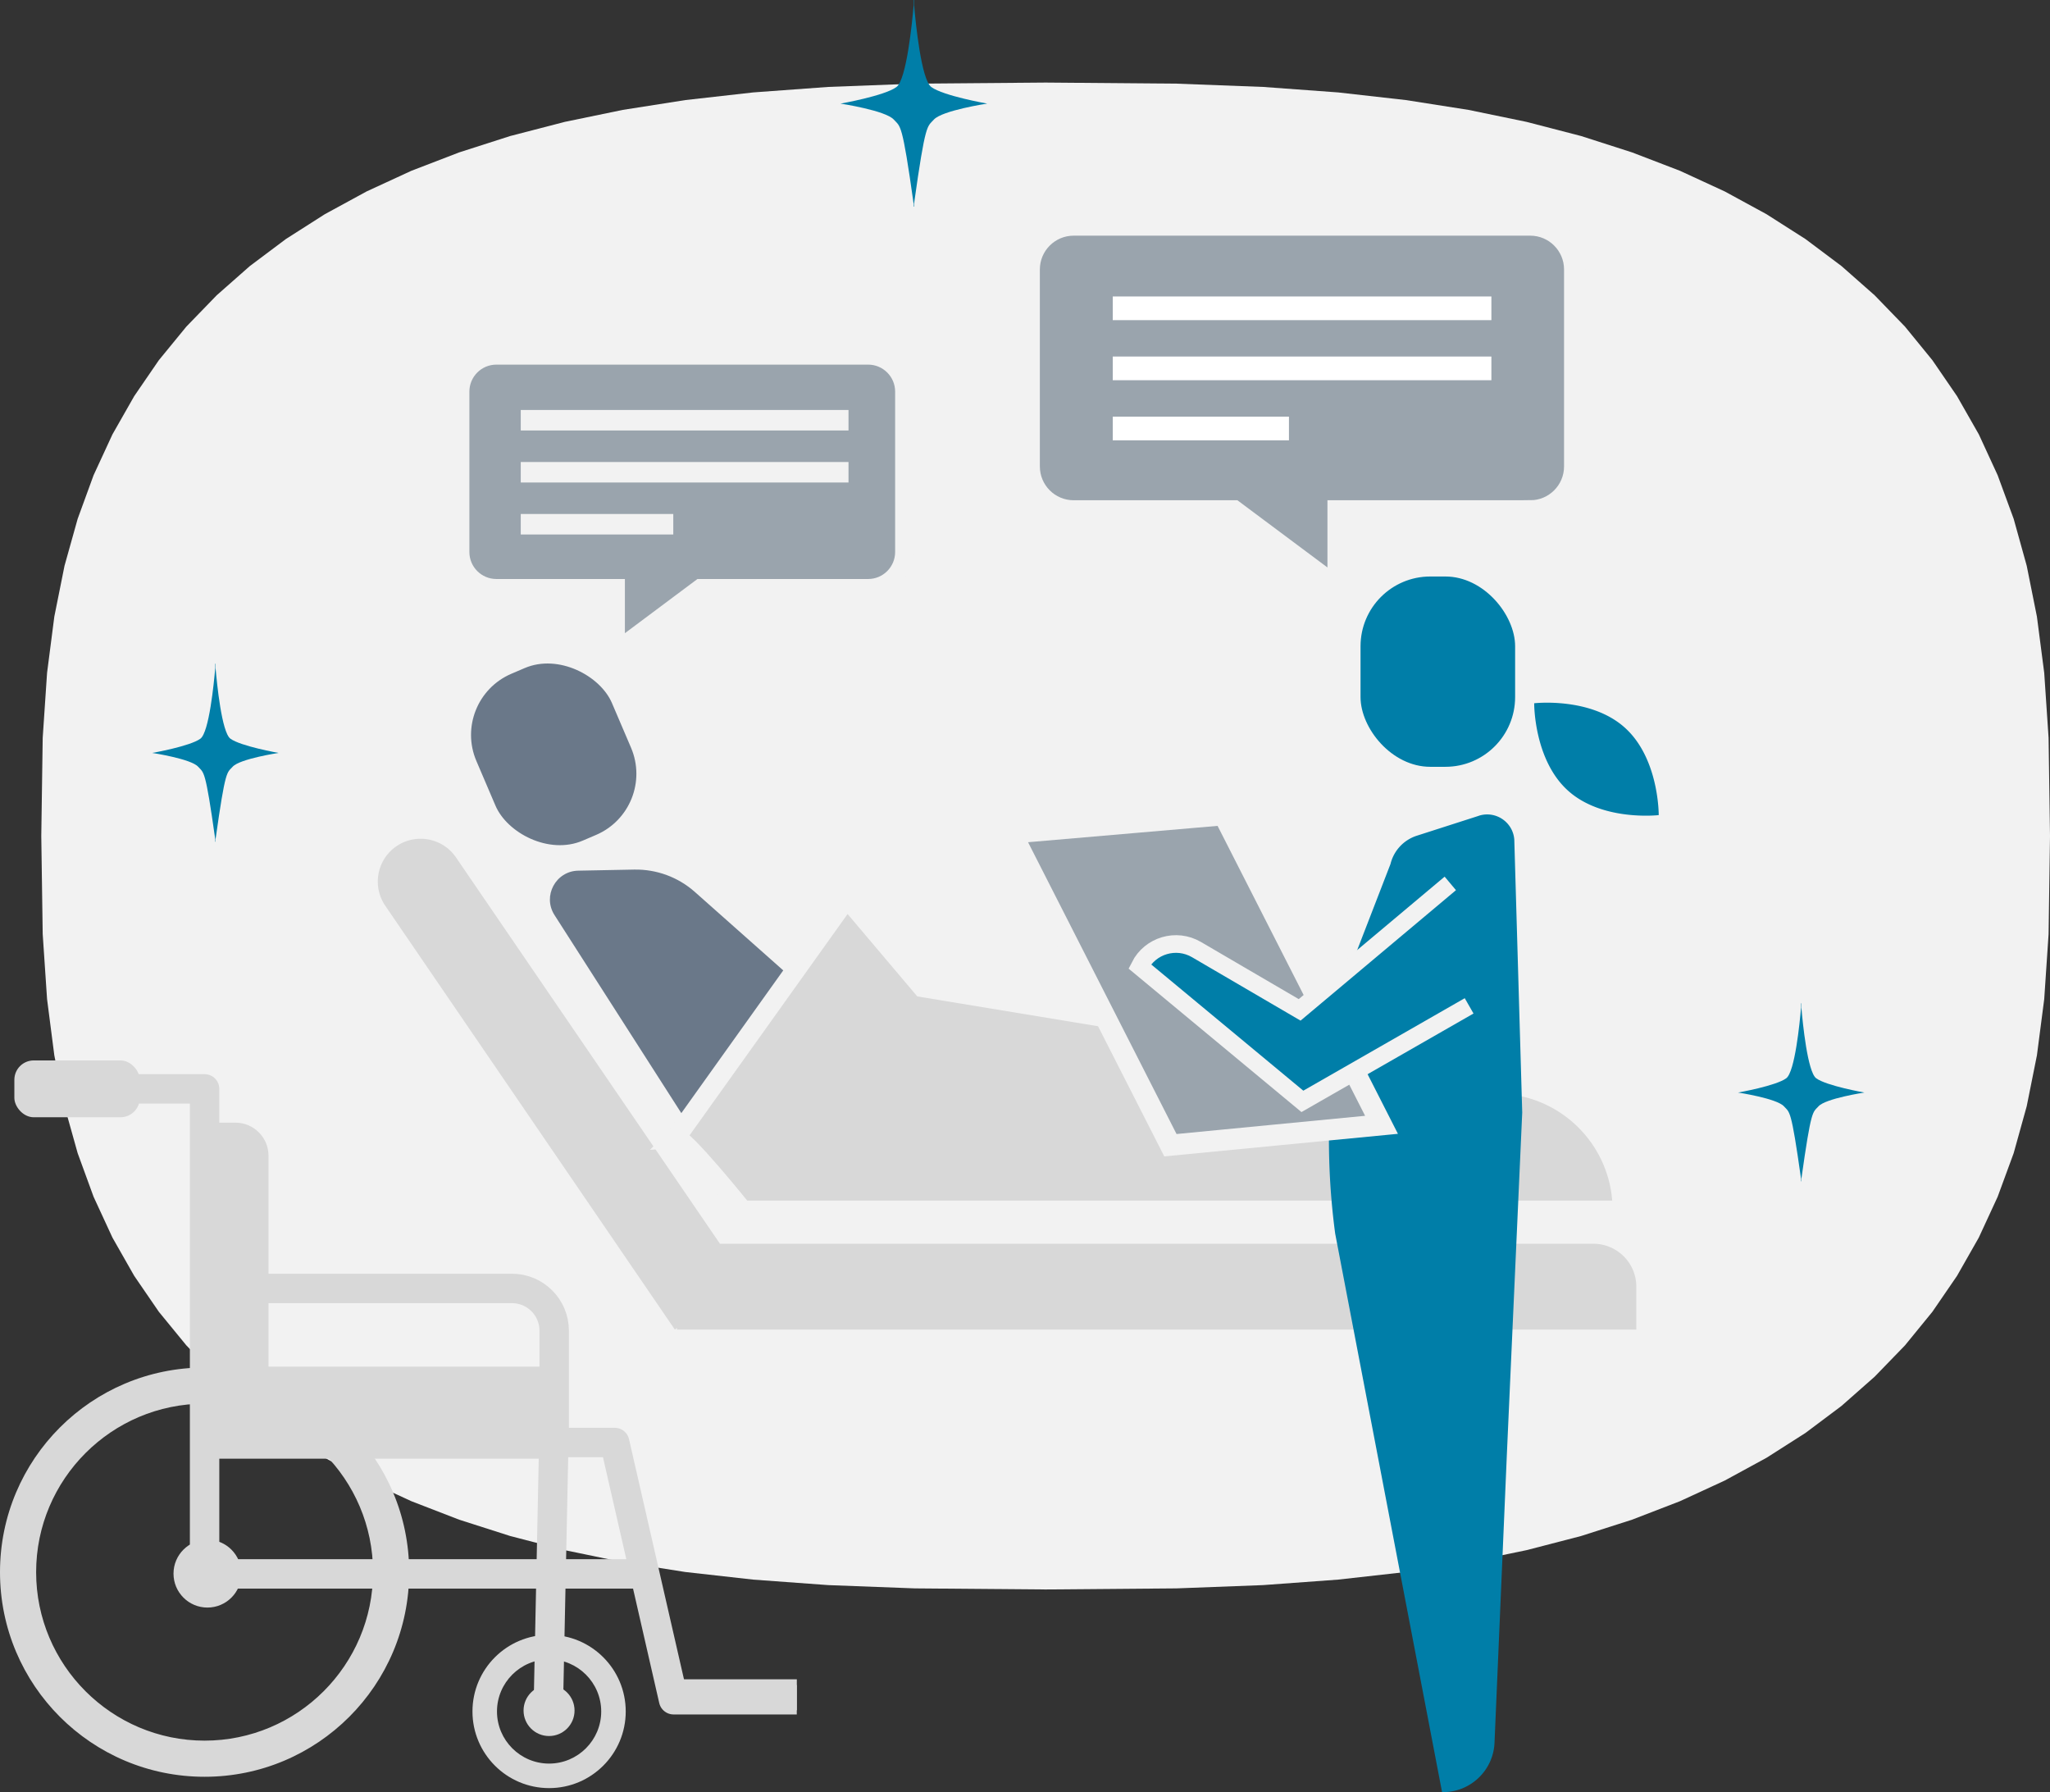 <svg id="_レイヤー_1" xmlns="http://www.w3.org/2000/svg" viewBox="0 0 418.14 365.48"><rect x="0" y="0" width="418.14" height="365.48" fill="#333333" stroke="none"/><defs><style>.cls-2{fill:none;stroke:#d8d8d8;stroke-linejoin:round;stroke-width:6px}.cls-3{fill:#6a7889}.cls-4{fill:#d8d8d8}.cls-7{fill:#007ea8}.cls-12{fill:#f2f2f2}.cls-2{stroke-linecap:round}</style></defs><path class="cls-12" d="M239.96 323.93l17.68-.67 15.3-1.12 13.83-1.55 12.75-2.01 11.86-2.45 11.11-2.88 10.4-3.33 9.77-3.77 9.13-4.21 8.52-4.64 7.95-5.07 7.35-5.51 6.76-5.96 6.19-6.39 5.59-6.85 5.02-7.32 4.44-7.8 3.85-8.33 3.27-8.9 2.66-9.57 2.08-10.37 1.49-11.47.89-13.26.29-20.01-.29-20.01-.89-13.26-1.49-11.47-2.08-10.37-2.66-9.57-3.27-8.9-3.84-8.33-4.45-7.8-5.02-7.32-5.59-6.85-6.19-6.39-6.76-5.96-7.35-5.51-7.95-5.07-8.52-4.64-9.13-4.21-9.77-3.75-10.4-3.34-11.11-2.88-11.86-2.45-12.75-2-13.83-1.56-15.3-1.12-17.68-.67-26.68-.22-26.68.22-17.68.67-15.3 1.12-13.83 1.56-12.75 2-11.86 2.45-11.11 2.88-10.41 3.34-9.75 3.75-9.13 4.21-8.52 4.64-7.95 5.07-7.35 5.51-6.76 5.96-6.19 6.39-5.61 6.85-5.02 7.32-4.44 7.8-3.85 8.33-3.25 8.9-2.68 9.57-2.08 10.37-1.48 11.47-.89 13.26-.29 20.01.29 20.01.89 13.26 1.48 11.47 2.08 10.37 2.68 9.57 3.25 8.9 3.85 8.33 4.44 7.8 5.02 7.32 5.61 6.85 6.19 6.39 6.76 5.96 7.35 5.51 7.95 5.07 8.52 4.64 9.13 4.21 9.75 3.77 10.41 3.33 11.11 2.88 11.86 2.45 12.75 2.01 13.83 1.55 15.3 1.12 17.68.67 26.68.22 26.68-.22z"/><path class="cls-4" d="M146.86 253.66l-53.85-78.8c-2.83-4.14-8.56-5.05-12.54-2a8.74 8.74 0 00-1.89 11.85l59.07 86.44.44-.34v.34h195.67v-8.75c0-4.83-3.92-8.75-8.75-8.75H146.85z"/><path class="cls-3" d="M175.11 211.52l-33.38-29.62c-3.4-3.02-7.81-4.64-12.36-4.56l-11.43.22c-4.59.09-7.32 5.18-4.84 9.05l38.63 60.32h150.3v-12.69l-126.92-22.71z"/><path d="M137.76 232.14l34.99-48.99 15.4 18.2 121.22 20c12.47 2.06 21.6 12.86 21.55 25.49h0-179.46s-12.66-15.75-13.71-14.7z" stroke-width="4" stroke="#f2f2f2" stroke-miterlimit="10" fill="#d8d8d8"/><rect class="cls-3" x="97.9" y="135.33" width="30.07" height="37.01" rx="13.56" ry="13.56" transform="rotate(-23.15 112.947 153.825)"/><path class="cls-7" d="M331.41 148.39c7.02 6.3 6.92 17.84 6.92 17.84s-11.47 1.33-18.48-4.97c-7.02-6.3-6.92-17.84-6.92-17.84s11.47-1.33 18.48 4.97zm-29.77 17.98L289 170.43a8.071 8.071 0 00-5.38 5.77l-8.36 21.61a144.734 144.734 0 00-2.92 53.78l21.8 113.89c5.73.1 10.49-4.41 10.7-10.14l2.52-58.83 3.13-69.63-1.62-55.7c-.3-3.56-3.83-5.91-7.23-4.82z"/><path stroke-width="4.3" fill="#9aa4ad" stroke="#f2f2f2" stroke-miterlimit="10" d="M238.73 233.55l-32.4-63.66 43.28-3.73 32.18 63.23-43.06 4.16z"/><path d="M295.82 180.16l-30.73 25.79-21.05-12.3c-4.13-2.41-9.43-.84-11.58 3.42h0l33.19 27.54 34.01-19.48" stroke="#f2f2f2" stroke-miterlimit="10" fill="#007ea8" stroke-width="3.6"/><rect class="cls-7" x="277.51" y="117.57" width="31.53" height="38.81" rx="14.22" ry="14.22"/><path d="M101.25 119.95h24.34v12.91l17.29-12.91h34.19c4.08 0 7.38-3.3 7.38-7.38v-32.7c0-4.08-3.3-7.38-7.38-7.38h-75.82c-4.08 0-7.38 3.3-7.38 7.38v32.7c0 4.08 3.3 7.38 7.38 7.38z" fill="#9aa4ad" stroke-width="3.74" stroke="#f2f2f2" stroke-miterlimit="10"/><path class="cls-12" d="M106.22 83.61h66.85v4.18h-66.85zm0 10.61h66.85v4.18h-66.85zm0 10.6h31.11V109h-31.11z"/><path d="M312.12 104.18h-39.2v15.85l-21.24-15.85H219c-5.01 0-9.06-4.06-9.06-9.06V54.96c0-5.01 4.06-9.06 9.06-9.06h93.12c5.01 0 9.06 4.06 9.06 9.06v40.16c0 5.01-4.06 9.06-9.06 9.06z" stroke-width="4.32" fill="#9aa4ad" stroke="#f2f2f2" stroke-miterlimit="10"/><path d="M226.97 60.46h77.23v4.83h-77.23zm0 12.25h77.23v4.83h-77.23zm0 12.26h35.94v4.83h-35.94z" fill="#fff"/><path class="cls-7" d="M380.28 222.81s-7.74-1.37-9.83-2.91c-1.77-1.31-2.75-11.29-3.02-14.38v-.91h-.07v.91c-.27 3.09-1.25 13.07-3.02 14.38-2.09 1.55-9.83 2.91-9.83 2.91s7.93 1.2 9.37 2.82c1.17 1.31 1.45.34 3.48 14.76v.53h.07v-.53c2.03-14.42 2.31-13.45 3.48-14.76 1.44-1.62 9.37-2.82 9.37-2.82zM56.82 153.55s-7.74-1.37-9.83-2.91c-1.77-1.31-2.75-11.29-3.02-14.38v-.91h-.07v.91c-.27 3.09-1.25 13.07-3.02 14.38-2.09 1.55-9.83 2.91-9.83 2.91s7.93 1.2 9.37 2.82c1.17 1.31 1.45.34 3.48 14.76v.53h.07v-.53c2.03-14.42 2.31-13.45 3.48-14.76 1.44-1.62 9.37-2.82 9.37-2.82zM201.37 21.13s-8.98-1.58-11.41-3.38c-2.05-1.51-3.2-13.1-3.51-16.69V0h-.09v1.06c-.31 3.59-1.46 15.17-3.51 16.69-2.43 1.8-11.41 3.38-11.41 3.38s9.2 1.39 10.88 3.27c1.36 1.52 1.68.4 4.03 17.13v.61h.09v-.61c2.35-16.73 2.68-15.61 4.03-17.13 1.68-1.88 10.88-3.27 10.88-3.27z"/><rect class="cls-4" x="2.93" y="216.26" width="25.59" height="11.59" rx="3.95" ry="3.95"/><path class="cls-2" d="M22.81 222.06h18.92v98.92h87.87"/><path class="cls-4" d="M41.73 286.26c18.95 0 34.36 15.41 34.36 34.36s-15.41 34.36-34.36 34.36-34.36-15.41-34.36-34.36 15.41-34.36 34.36-34.36m0-7.37C18.68 278.89 0 297.57 0 320.62s18.68 41.73 41.73 41.73 41.73-18.68 41.73-41.73-18.68-41.73-41.73-41.73zM112 338.4c5.86 0 10.63 4.77 10.63 10.63s-4.77 10.63-10.63 10.63-10.63-4.77-10.63-10.63 4.77-10.63 10.63-10.63m0-5c-8.63 0-15.63 7-15.63 15.63s7 15.63 15.63 15.63 15.63-7 15.63-15.63-7-15.63-15.63-15.63z"/><path class="cls-2" d="M42.2 262.76h62.23c4.75 0 8.61 3.86 8.61 8.61v23.11H42.2v-31.72z"/><path class="cls-4" d="M15.94 255.51h65.39v5.52c0 3.72-3.02 6.75-6.75 6.75H15.94v-12.27z" transform="rotate(-90 48.635 261.645)"/><circle class="cls-4" cx="42.31" cy="320.92" r="6.92"/><path class="cls-2" d="M112.95 294.47l-1.04 50.37"/><path class="cls-4" d="M45.22 278.71h67.2v15.47h-67.2z"/><path fill="none" stroke="#d8d8d8" stroke-linejoin="round" stroke-width="6" d="M112.41 294.18h12.97l12.01 52.46h25.13"/><path class="cls-4" d="M136.55 342.47h25.98v6.32h-25.98z"/><circle class="cls-4" cx="111.99" cy="348.84" r="5.2"/></svg>